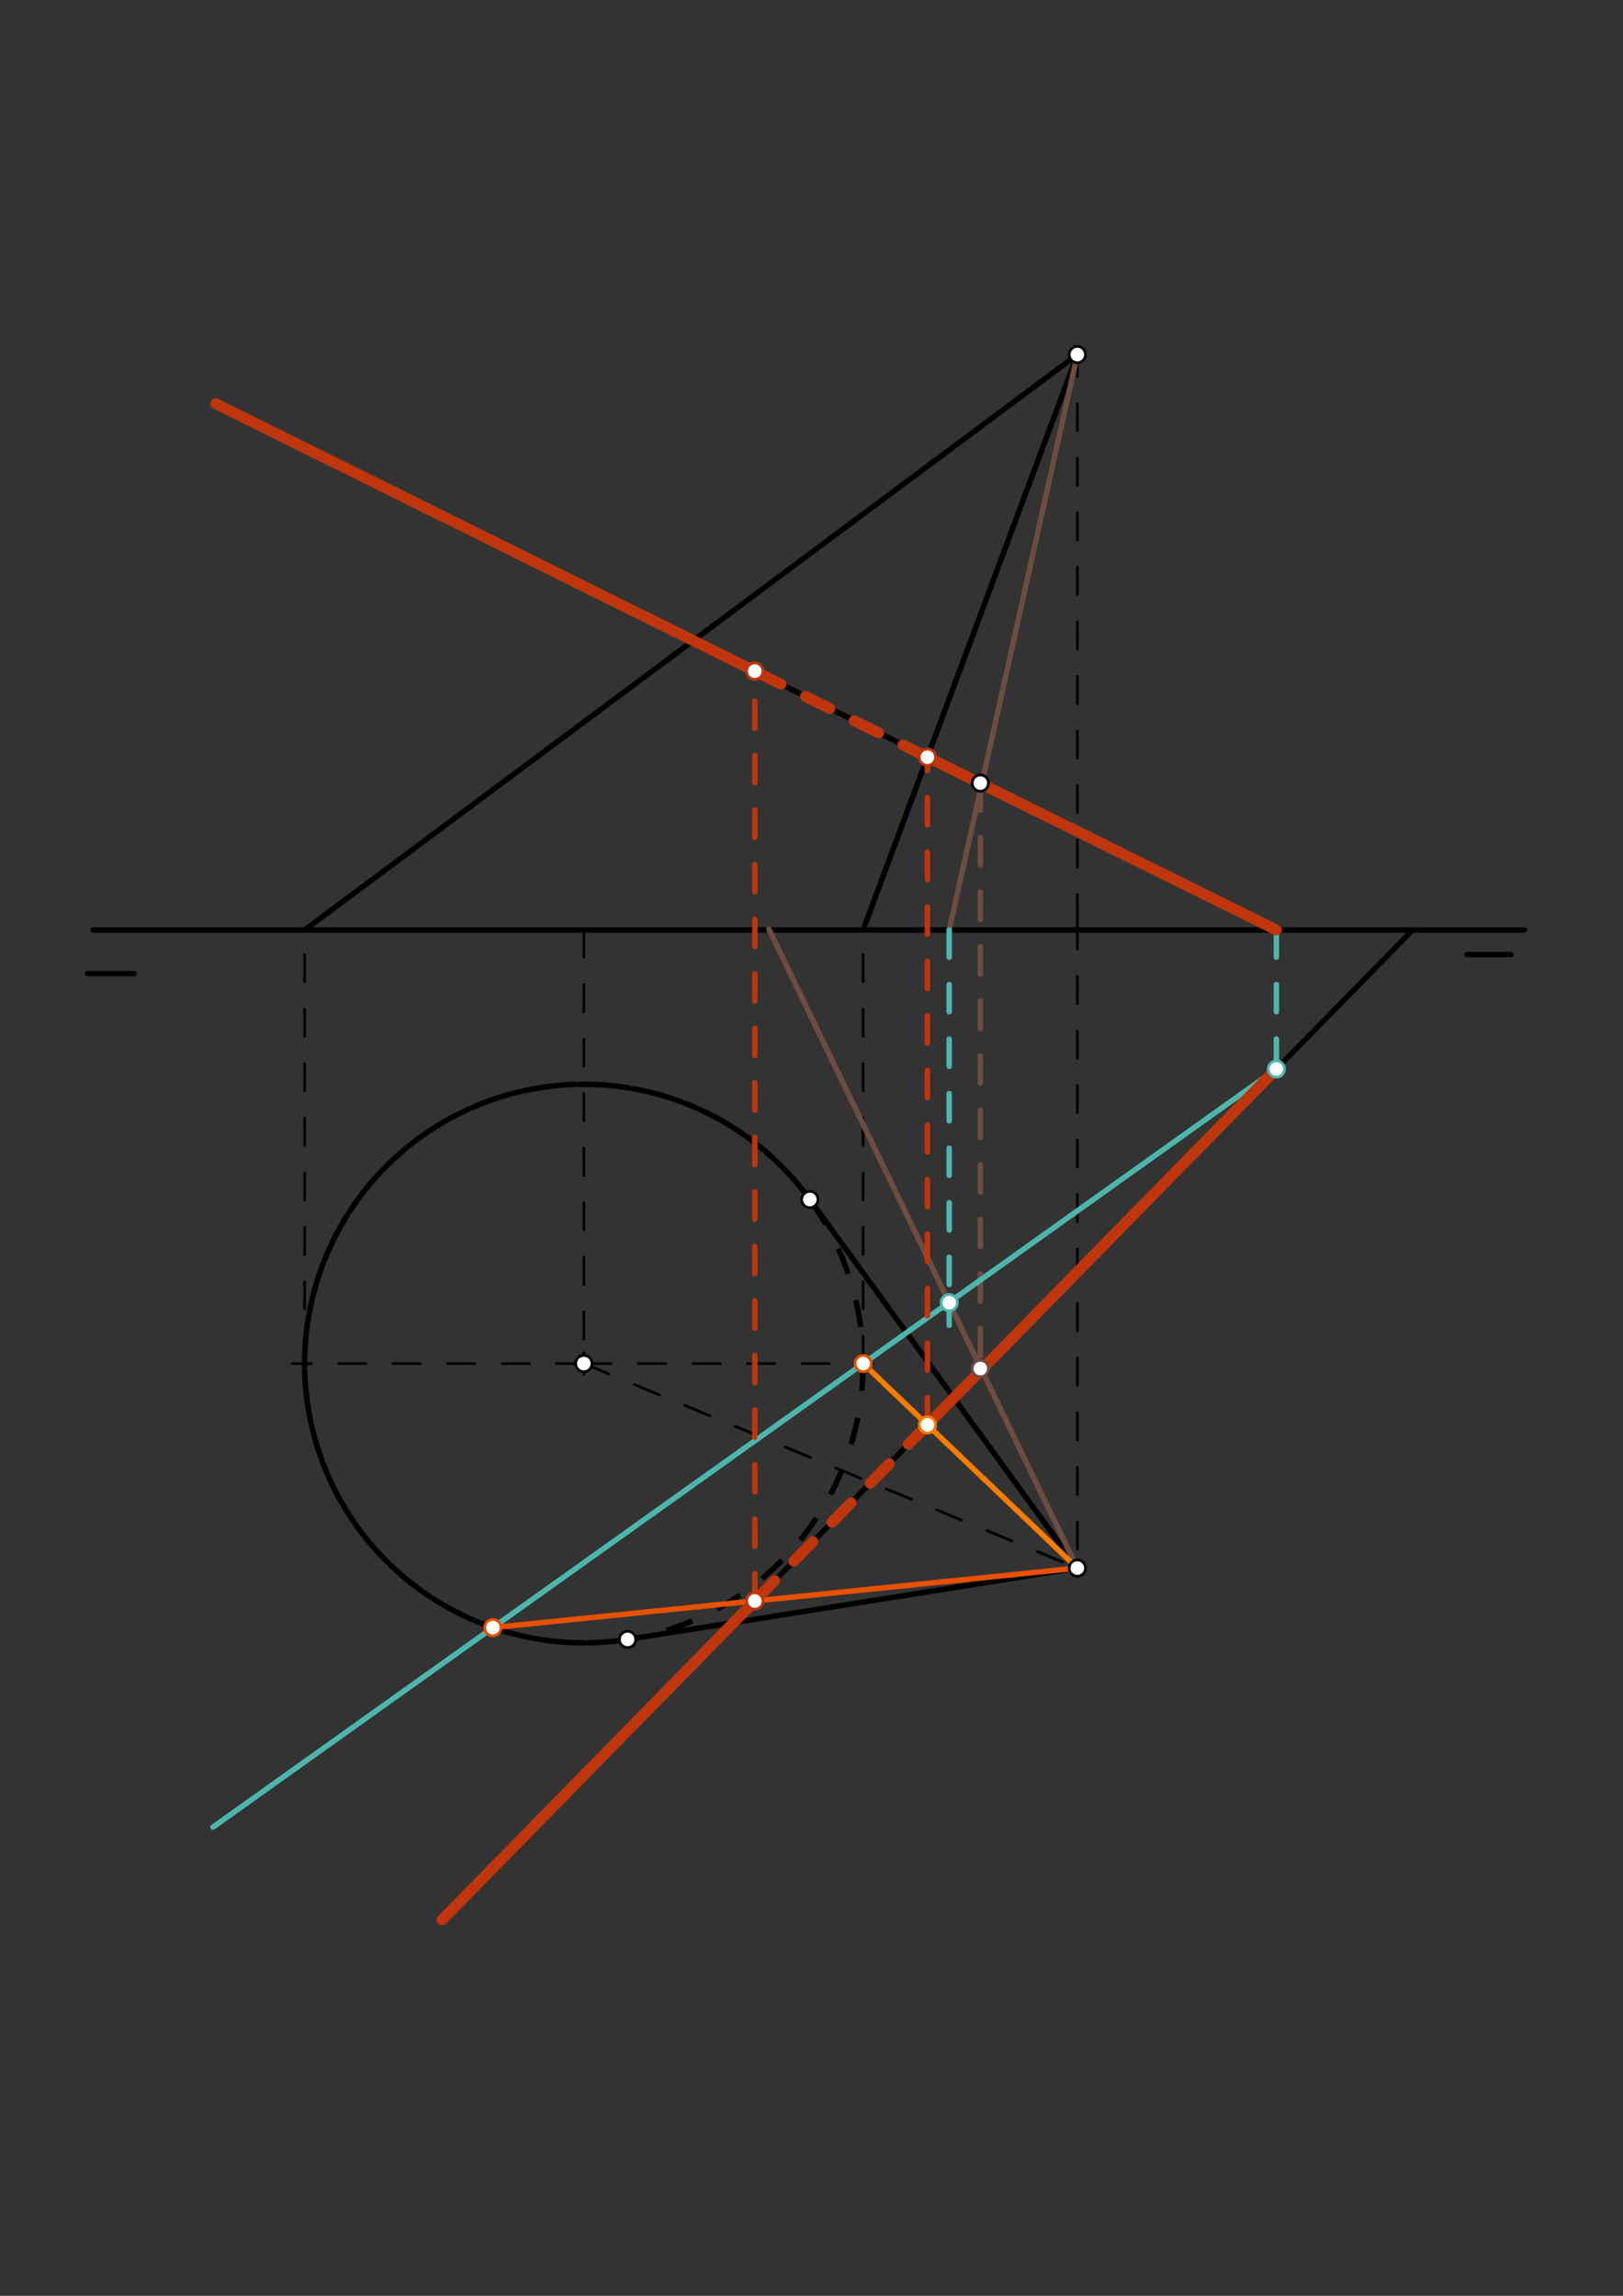 <svg xmlns="http://www.w3.org/2000/svg" class="svg--1it" height="100%" preserveAspectRatio="xMidYMid meet" viewBox="0 0 595.276 841.89" width="100%"><rect x="0" y="0" width="595.276" height="841.89" fill="#333333" stroke="none"/><defs><marker id="marker-arrow" markerHeight="16" markerUnits="userSpaceOnUse" markerWidth="24" orient="auto-start-reverse" refX="24" refY="4" viewBox="0 0 24 8"><path d="M 0 0 L 24 4 L 0 8 z" stroke="inherit"></path></marker></defs><g class="aux-layer--1FB"></g><g class="main-layer--3Vd"><g class="element--2qn"><line stroke="#000000" stroke-dasharray="none" stroke-linecap="round" stroke-width="2" x1="559.141" x2="34.141" y1="341.031" y2="341.031"></line></g><g class="element--2qn"><line stroke="#000000" stroke-dasharray="none" stroke-linecap="round" stroke-width="2" x1="32.141" x2="49.141" y1="357.031" y2="357.031"></line></g><g class="element--2qn"><line stroke="#000000" stroke-dasharray="none" stroke-linecap="round" stroke-width="2" x1="554.141" x2="538.141" y1="350.031" y2="350.031"></line></g><g class="element--2qn"><line stroke="#000000" stroke-dasharray="10" stroke-linecap="round" stroke-width="1" x1="214.141" x2="214.141" y1="341.031" y2="500.031"></line></g><g class="element--2qn"><g class="center--1s5"><line x1="210.141" y1="500.031" x2="218.141" y2="500.031" stroke="#000000" stroke-width="1" stroke-linecap="round"></line><line x1="214.141" y1="496.031" x2="214.141" y2="504.031" stroke="#000000" stroke-width="1" stroke-linecap="round"></line><circle class="hit--230" cx="214.141" cy="500.031" r="4" stroke="none" fill="transparent"></circle></g><circle cx="214.141" cy="500.031" fill="none" r="102.416" stroke="#000000" stroke-dasharray="10" stroke-width="2"></circle></g><g class="element--2qn"><line stroke="#000000" stroke-dasharray="10" stroke-linecap="round" stroke-width="1" x1="395.141" x2="395.141" y1="338.031" y2="130.031"></line></g><g class="element--2qn"><line stroke="#000000" stroke-dasharray="10" stroke-linecap="round" stroke-width="1" x1="395.141" x2="395.141" y1="338.031" y2="575.031"></line></g><g class="element--2qn"><line stroke="#000000" stroke-dasharray="10" stroke-linecap="round" stroke-width="1" x1="214.141" x2="107.141" y1="500.031" y2="500.031"></line></g><g class="element--2qn"><line stroke="#000000" stroke-dasharray="10" stroke-linecap="round" stroke-width="1" x1="214.141" x2="320.141" y1="500.031" y2="500.031"></line></g><g class="element--2qn"><line stroke="#000000" stroke-dasharray="10" stroke-linecap="round" stroke-width="1" x1="111.725" x2="111.725" y1="500.031" y2="341.031"></line></g><g class="element--2qn"><line stroke="#000000" stroke-dasharray="10" stroke-linecap="round" stroke-width="1" x1="316.556" x2="316.556" y1="500.031" y2="341.031"></line></g><g class="element--2qn"><line stroke="#000000" stroke-dasharray="none" stroke-linecap="round" stroke-width="2" x1="316.556" x2="395.141" y1="341.031" y2="130.031"></line></g><g class="element--2qn"><line stroke="#000000" stroke-dasharray="none" stroke-linecap="round" stroke-width="2" x1="395.141" x2="111.725" y1="130.031" y2="341.031"></line></g><g class="element--2qn"><line stroke="#000000" stroke-dasharray="10" stroke-linecap="round" stroke-width="1" x1="214.141" x2="395.141" y1="500.031" y2="575.031"></line></g><g class="element--2qn"><line stroke="#000000" stroke-dasharray="none" stroke-linecap="round" stroke-width="2" x1="230.177" x2="395.141" y1="601.184" y2="575.031"></line></g><g class="element--2qn"><line stroke="#000000" stroke-dasharray="none" stroke-linecap="round" stroke-width="2" x1="395.141" x2="297.021" y1="575.031" y2="439.866"></line></g><g class="element--2qn"><path d="M 297.021 439.866 A 102.416 102.416 0 1 0 230.177 601.184" fill="none" stroke="#000000" stroke-dasharray="10" stroke-linecap="round" stroke-width="2"></path></g><g class="element--2qn"><line stroke="#000000" stroke-dasharray="none" stroke-linecap="round" stroke-width="2" x1="162.141" x2="518.141" y1="704.031" y2="341.031"></line></g><g class="element--2qn"><line stroke="#000000" stroke-dasharray="none" stroke-linecap="round" stroke-width="2" x1="468.141" x2="79.141" y1="341.031" y2="148.031"></line></g><g class="element--2qn"><line stroke="#6D4C41" stroke-dasharray="10" stroke-linecap="round" stroke-width="2" x1="359.564" x2="359.564" y1="287.162" y2="501.854"></line></g><g class="element--2qn"><line stroke="#6D4C41" stroke-dasharray="none" stroke-linecap="round" stroke-width="2" x1="395.141" x2="348.121" y1="130.031" y2="341.121"></line></g><g class="element--2qn"><line stroke="#6D4C41" stroke-dasharray="none" stroke-linecap="round" stroke-width="2" x1="395.141" x2="281.991" y1="575.031" y2="340.722"></line></g><g class="element--2qn"><line stroke="#4DB6AC" stroke-dasharray="10" stroke-linecap="round" stroke-width="2" x1="468.141" x2="468.141" y1="341.031" y2="392.015"></line></g><g class="element--2qn"><line stroke="#4DB6AC" stroke-dasharray="10" stroke-linecap="round" stroke-width="2" x1="348.141" x2="348.141" y1="341.031" y2="486.016"></line></g><g class="element--2qn"><line stroke="#4DB6AC" stroke-dasharray="none" stroke-linecap="round" stroke-width="2" x1="468.141" x2="78.141" y1="392.014" y2="670.016"></line></g><g class="element--2qn"><line stroke="#E65100" stroke-dasharray="none" stroke-linecap="round" stroke-width="2" x1="180.771" x2="395.141" y1="596.858" y2="575.031"></line></g><g class="element--2qn"><line stroke="#BF360C" stroke-dasharray="10" stroke-linecap="round" stroke-width="2" x1="276.84" x2="276.84" y1="587.077" y2="244.531"></line></g><g class="element--2qn"><line stroke="#BF360C" stroke-dasharray="none" stroke-linecap="round" stroke-width="4" x1="276.84" x2="79.141" y1="246.119" y2="148.031"></line></g><g class="element--2qn"><line stroke="#BF360C" stroke-dasharray="none" stroke-linecap="round" stroke-width="4" x1="276.84" x2="162.141" y1="587.077" y2="704.031"></line></g><g class="element--2qn"><line stroke="#F57C00" stroke-dasharray="none" stroke-linecap="round" stroke-width="2" x1="316.607" x2="395.141" y1="500.031" y2="575.031"></line></g><g class="element--2qn"><line stroke="#BF360C" stroke-dasharray="10" stroke-linecap="round" stroke-width="2" x1="340.153" x2="340.153" y1="522.518" y2="277.553"></line></g><g class="element--2qn"><line stroke="#BF360C" stroke-dasharray="none" stroke-linecap="round" stroke-width="4" x1="340.153" x2="468.141" y1="277.673" y2="341.031"></line></g><g class="element--2qn"><line stroke="#BF360C" stroke-dasharray="none" stroke-linecap="round" stroke-width="4" x1="340.153" x2="468.141" y1="522.518" y2="392.014"></line></g><g class="element--2qn"><line stroke="#BF360C" stroke-dasharray="10" stroke-linecap="round" stroke-width="4" x1="340.153" x2="276.84" y1="277.673" y2="246.119"></line></g><g class="element--2qn"><line stroke="#BF360C" stroke-dasharray="10" stroke-linecap="round" stroke-width="4" x1="340.153" x2="276.84" y1="522.518" y2="587.077"></line></g><g class="element--2qn"><circle cx="214.141" cy="500.031" r="3" stroke="#000000" stroke-width="1" fill="#ffffff"></circle>}</g><g class="element--2qn"><circle cx="395.141" cy="575.031" r="3" stroke="#000000" stroke-width="1" fill="#ffffff"></circle>}</g><g class="element--2qn"><circle cx="395.141" cy="130.031" r="3" stroke="#000000" stroke-width="1" fill="#ffffff"></circle>}</g><g class="element--2qn"><circle cx="297.021" cy="439.866" r="3" stroke="#000000" stroke-width="1" fill="#ffffff"></circle>}</g><g class="element--2qn"><circle cx="230.177" cy="601.184" r="3" stroke="#000000" stroke-width="1" fill="#ffffff"></circle>}</g><g class="element--2qn"><circle cx="359.564" cy="287.162" r="3" stroke="#000000" stroke-width="1" fill="#ffffff"></circle>}</g><g class="element--2qn"><circle cx="359.564" cy="501.854" r="3" stroke="#6D4C41" stroke-width="1" fill="#ffffff"></circle>}</g><g class="element--2qn"><circle cx="468.141" cy="392.014" r="3" stroke="#4DB6AC" stroke-width="1" fill="#ffffff"></circle>}</g><g class="element--2qn"><circle cx="348.141" cy="477.704" r="3" stroke="#4DB6AC" stroke-width="1" fill="#ffffff"></circle>}</g><g class="element--2qn"><circle cx="180.771" cy="596.858" r="3" stroke="#E65100" stroke-width="1" fill="#ffffff"></circle>}</g><g class="element--2qn"><circle cx="316.607" cy="500.031" r="3" stroke="#E65100" stroke-width="1" fill="#ffffff"></circle>}</g><g class="element--2qn"><circle cx="276.84" cy="587.077" r="3" stroke="#BF360C" stroke-width="1" fill="#ffffff"></circle>}</g><g class="element--2qn"><circle cx="276.84" cy="246.119" r="3" stroke="#BF360C" stroke-width="1" fill="#ffffff"></circle>}</g><g class="element--2qn"><circle cx="340.153" cy="522.518" r="3" stroke="#F57C00" stroke-width="1" fill="#ffffff"></circle>}</g><g class="element--2qn"><circle cx="340.153" cy="277.673" r="3" stroke="#BF360C" stroke-width="1" fill="#ffffff"></circle>}</g></g><g class="snaps-layer--2PT"></g><g class="temp-layer--rAP"></g></svg>